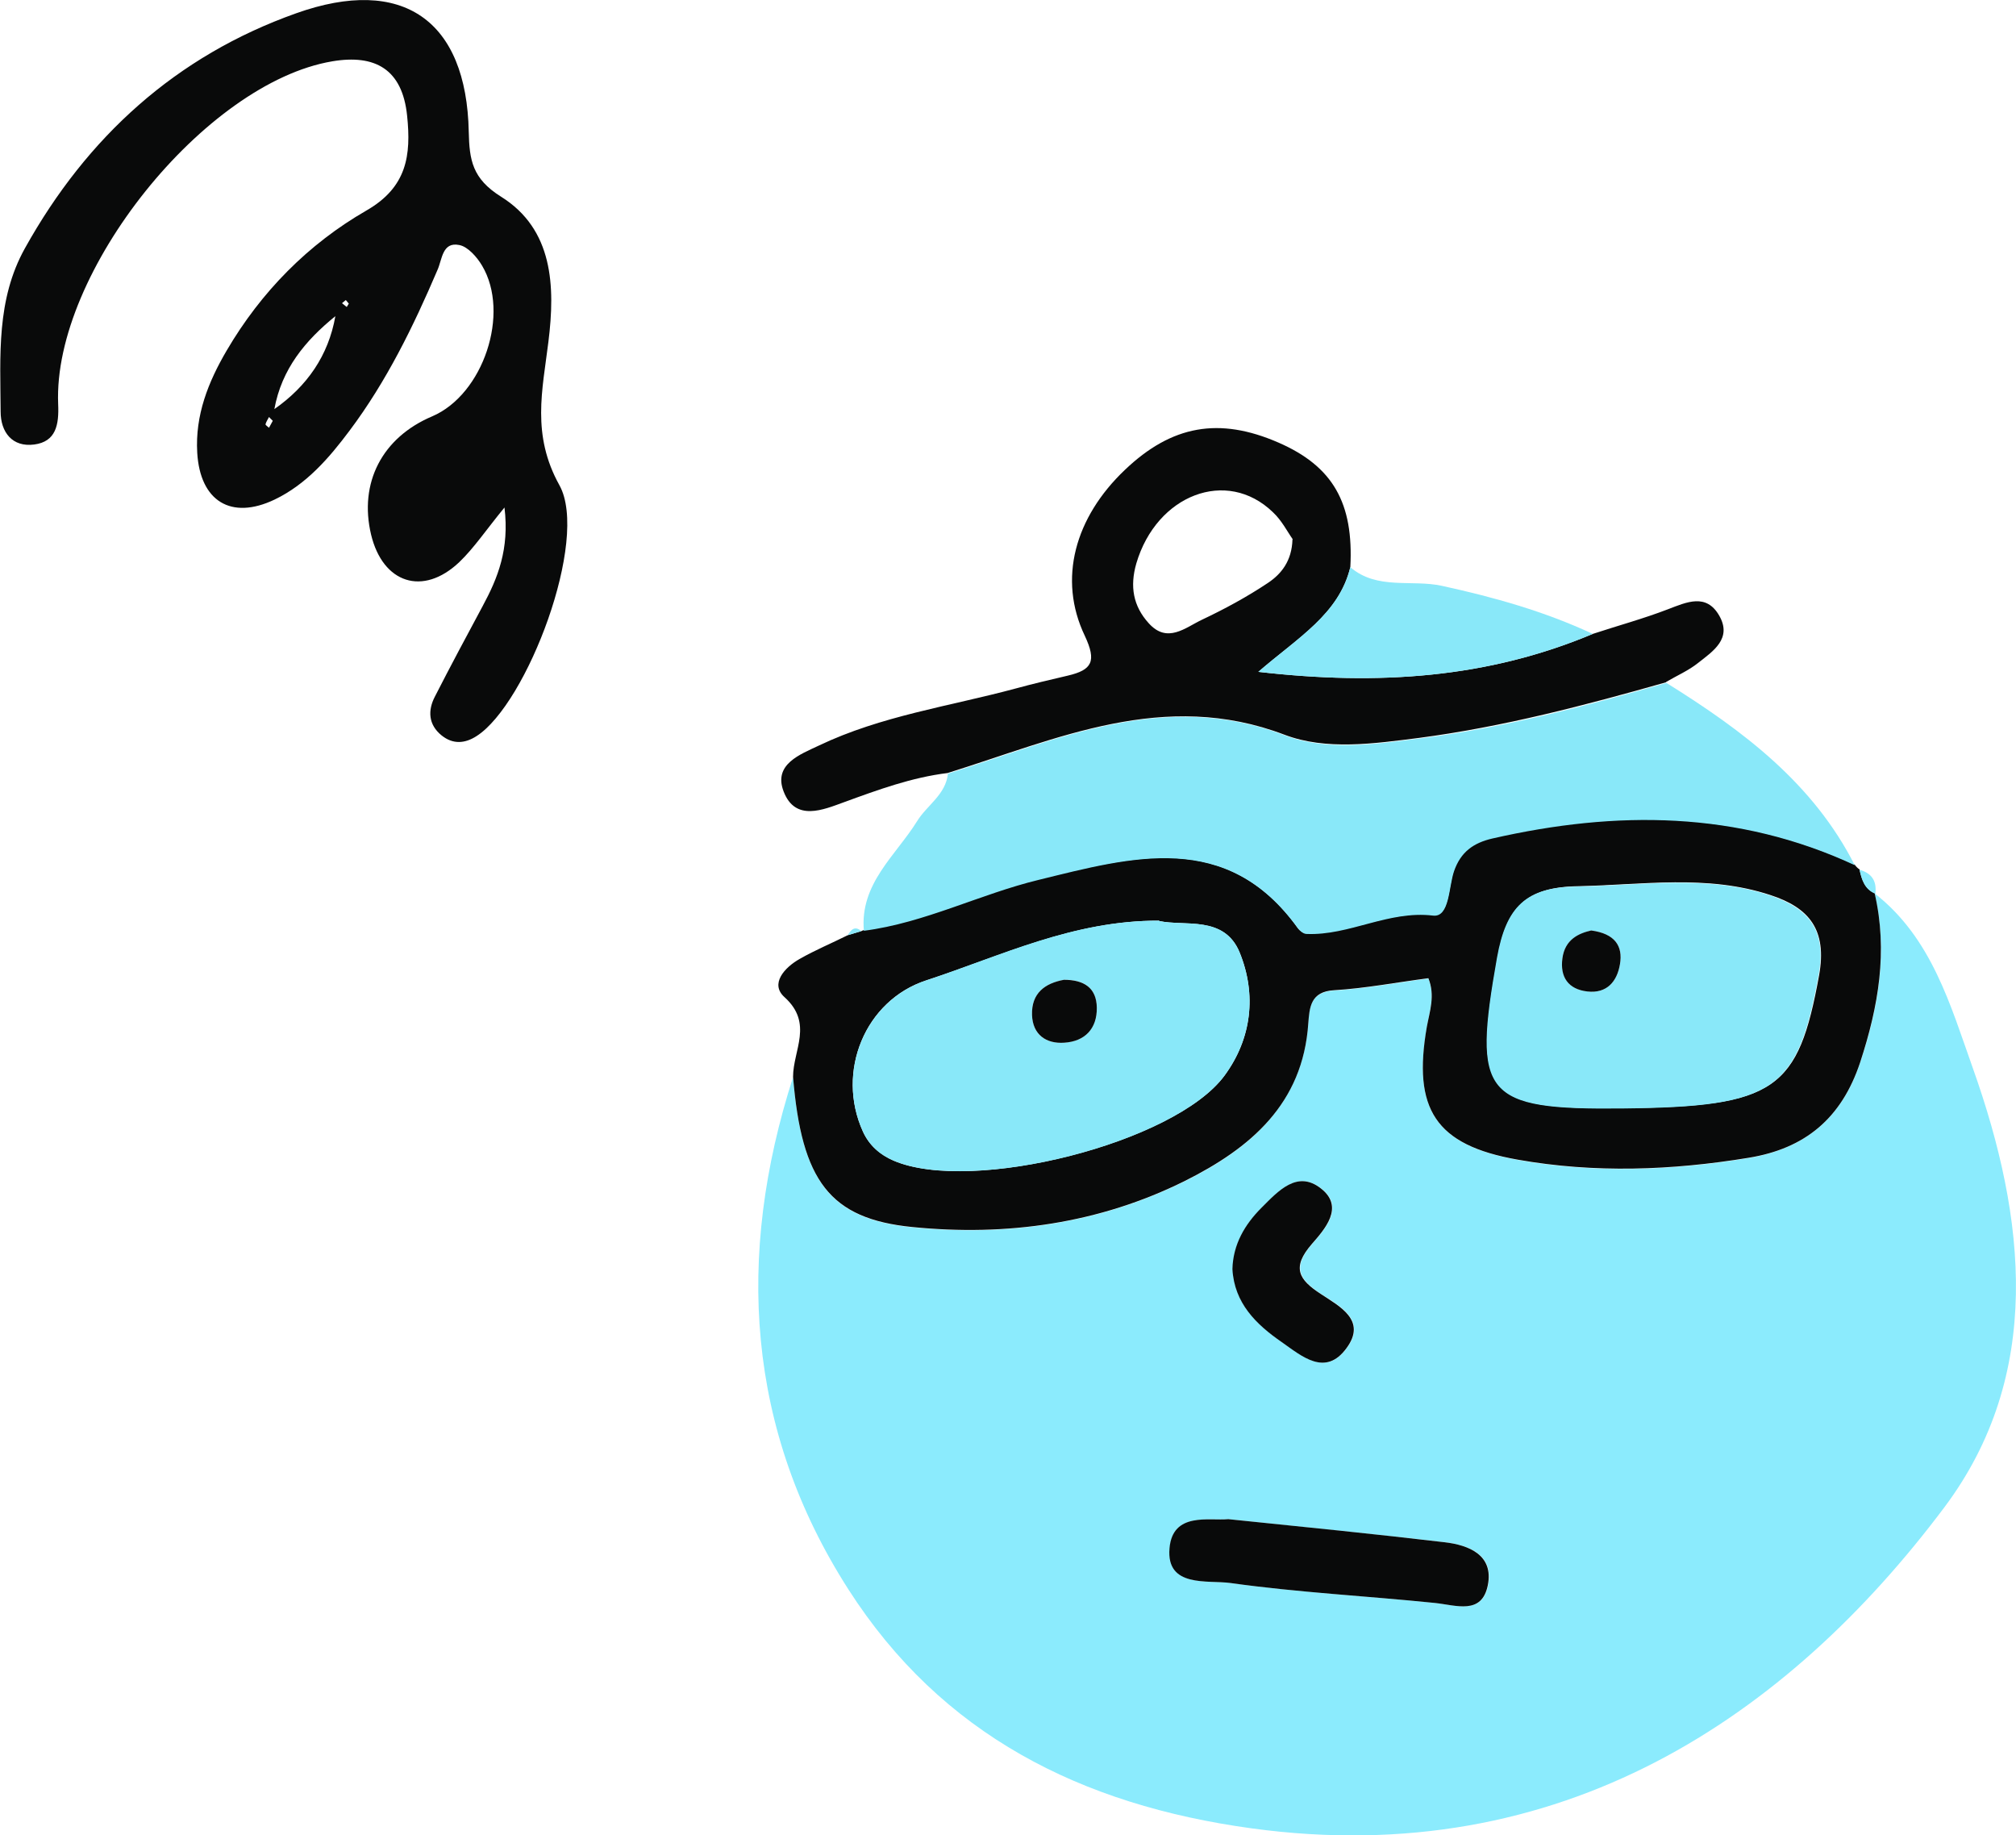<?xml version="1.0" encoding="UTF-8"?><svg xmlns="http://www.w3.org/2000/svg" width="63.78" height="58.05" viewBox="0 0 63.78 58.05"><defs><style>.d{fill:#090a0a;}.e{fill:#89e8f9;}.f{fill:#8bebfd;}</style></defs><g id="a"/><g id="b"><g id="c"><g><path class="f" d="M59.31,28.26c1.81,1.41,2.4,3.55,3.11,5.54,1.68,4.73,2.24,9.68-.91,13.88-4.96,6.61-12.11,11.49-21.91,10.15-5.41-.74-9.82-2.97-12.76-7.56-3.23-5.04-3.57-10.54-1.75-16.2,.27,3.29,1.16,4.49,3.77,4.75,2.99,.3,5.92-.11,8.63-1.46,2.05-1.02,3.72-2.43,3.9-4.98,.03-.49,.06-1.01,.82-1.05,1-.06,1.99-.25,2.98-.38,.22,.55,.03,1.05-.05,1.54-.45,2.59,.26,3.73,2.88,4.2,2.42,.43,4.87,.34,7.3-.06,1.78-.3,2.94-1.24,3.53-3.02,.59-1.77,.88-3.51,.46-5.34Zm-20.44,19.79c-.6,.06-1.77-.24-1.86,.92-.11,1.26,1.21,1,1.93,1.1,2.14,.3,4.31,.41,6.46,.63,.68,.07,1.49,.39,1.68-.56,.19-.95-.59-1.27-1.37-1.36-2.21-.26-4.42-.47-6.84-.73Zm.13-7.91c.06,1.08,.75,1.75,1.56,2.31,.64,.44,1.38,1.11,2.05,.19,.65-.88-.22-1.33-.81-1.71-.7-.46-.93-.84-.29-1.58,.4-.46,1.05-1.17,.29-1.76-.76-.59-1.35,.08-1.88,.61-.54,.54-.9,1.16-.92,1.94Z"/><path class="d" d="M59.31,28.26c.42,1.83,.12,3.57-.46,5.34-.59,1.78-1.75,2.73-3.53,3.02-2.43,.4-4.88,.49-7.3,.06-2.62-.46-3.33-1.61-2.88-4.2,.09-.49,.27-.99,.05-1.54-1,.13-1.99,.32-2.98,.38-.76,.04-.78,.56-.82,1.05-.17,2.55-1.84,3.95-3.9,4.98-2.71,1.35-5.64,1.76-8.63,1.46-2.61-.26-3.5-1.46-3.77-4.75,0-.84,.65-1.69-.27-2.52-.47-.42,0-.94,.48-1.21,.49-.28,1.02-.5,1.52-.75l.43-.13,.07-.03c1.93-.25,3.67-1.15,5.53-1.61,2.94-.71,5.95-1.58,8.2,1.53,.06,.09,.18,.18,.27,.18,1.36,.06,2.59-.74,4.01-.58,.53,.06,.49-.9,.66-1.4,.21-.61,.61-.9,1.22-1.04,3.91-.89,7.75-.88,11.47,.85,.04,.06,.09,.11,.15,.15,.07,.32,.16,.62,.5,.76h-.02Zm-22.64,.86c-2.72-.01-5,1.12-7.37,1.89-1.93,.63-2.86,2.88-2,4.78,.2,.44,.54,.73,.97,.92,2.47,1.06,8.9-.56,10.47-2.69,.86-1.17,1.02-2.56,.48-3.89-.49-1.19-1.74-.82-2.55-1Zm14.7,5.93c4.82-.05,5.52-.58,6.18-4.2,.26-1.44-.31-2.14-1.54-2.54-2-.66-4.04-.32-6.09-.28-1.63,.03-2.26,.65-2.54,2.25-.78,4.36-.46,4.82,4,4.77Z"/><path class="d" d="M15.97,16.04c-.6,.73-.97,1.29-1.44,1.74-1.15,1.09-2.42,.67-2.79-.87-.39-1.64,.35-3.07,1.93-3.74,1.62-.69,2.48-3.26,1.58-4.77-.16-.27-.45-.6-.72-.65-.54-.11-.54,.46-.69,.79-.76,1.78-1.61,3.52-2.78,5.08-.65,.87-1.37,1.7-2.37,2.18-1.38,.66-2.36,.05-2.45-1.48-.07-1.19,.35-2.24,.93-3.23,1.09-1.86,2.58-3.37,4.42-4.43,1.29-.74,1.42-1.75,1.29-3-.15-1.47-1.01-1.95-2.37-1.72C6.48,2.62,1.67,8.61,1.84,12.78c.03,.66-.07,1.19-.76,1.28-.69,.09-1.06-.39-1.06-1.04-.01-1.76-.14-3.54,.77-5.17C2.75,4.33,5.57,1.77,9.37,.42c3.37-1.2,5.39,.22,5.46,3.75,.02,.89,.11,1.48,1.02,2.05,1.65,1.03,1.72,2.83,1.5,4.59-.19,1.54-.54,2.94,.35,4.54,.95,1.72-1.03,6.91-2.62,7.93-.37,.24-.75,.27-1.11-.02-.42-.34-.44-.79-.21-1.23,.49-.96,1-1.91,1.51-2.86,.48-.89,.85-1.8,.69-3.12Zm-7.29-3.1c1.03-.72,1.71-1.69,1.93-2.94-.95,.77-1.7,1.67-1.93,2.94Zm2.36-3.33l-.1-.12-.12,.1,.15,.12,.06-.1Zm-2.41,3.7l-.12-.12c-.04,.08-.09,.15-.11,.23,0,.03,.07,.07,.11,.11l.12-.22Z"/><path class="e" d="M58.69,27.37c-3.72-1.73-7.56-1.74-11.47-.85-.61,.14-1.01,.43-1.22,1.04-.17,.5-.14,1.46-.66,1.4-1.42-.17-2.65,.64-4.01,.58-.09,0-.21-.1-.27-.18-2.24-3.12-5.26-2.25-8.2-1.53-1.86,.45-3.6,1.36-5.53,1.61-.13-1.49,1-2.37,1.68-3.46,.31-.51,.91-.84,.98-1.51,3.47-1.08,6.85-2.67,10.66-1.21,1.32,.5,2.83,.28,4.25,.1,2.66-.34,5.25-1.02,7.82-1.76,2.41,1.5,4.65,3.17,5.97,5.79Z"/><path class="d" d="M52.71,21.58c-2.57,.73-5.16,1.41-7.82,1.76-1.42,.18-2.93,.4-4.25-.1-3.81-1.45-7.19,.13-10.66,1.21-1.14,.14-2.2,.53-3.27,.92-.66,.24-1.55,.63-1.92-.34-.33-.86,.53-1.17,1.12-1.45,1.97-.94,4.13-1.24,6.21-1.8,.55-.15,1.1-.28,1.66-.41,.77-.18,.92-.45,.54-1.26-.86-1.8-.31-3.75,1.27-5.25,1.48-1.41,2.98-1.68,4.86-.86,1.72,.75,2.38,1.91,2.27,3.94-.36,1.49-1.66,2.23-2.91,3.31,3.83,.44,7.27,.19,10.58-1.2,.79-.26,1.6-.48,2.38-.78,.6-.23,1.21-.51,1.62,.2,.42,.73-.2,1.13-.67,1.5-.3,.24-.67,.4-1.01,.6Zm-11.81-4.52c-.17-.24-.35-.6-.63-.86-1.46-1.41-3.68-.55-4.32,1.62-.21,.73-.1,1.35,.39,1.89,.59,.66,1.16,.14,1.69-.11,.72-.34,1.42-.72,2.08-1.16,.42-.28,.76-.69,.78-1.38Z"/><path class="e" d="M50.39,20.05c-3.31,1.39-6.75,1.64-10.58,1.2,1.24-1.08,2.55-1.82,2.91-3.31,.85,.73,1.94,.38,2.9,.59,1.65,.36,3.25,.81,4.77,1.52Z"/><path class="f" d="M59.33,28.27c-.34-.14-.43-.44-.5-.76,.39,.11,.55,.36,.5,.76Z"/><path class="e" d="M27.25,29.45l-.43,.13c.1-.17,.22-.31,.43-.13Z"/><path class="d" d="M38.86,48.05c2.43,.25,4.64,.47,6.84,.73,.78,.09,1.56,.41,1.37,1.36-.19,.95-1,.63-1.68,.56-2.15-.22-4.32-.33-6.46-.63-.72-.1-2.04,.16-1.93-1.1,.1-1.16,1.26-.86,1.86-.92Z"/><path class="d" d="M38.99,40.14c.02-.78,.39-1.41,.92-1.94,.53-.53,1.13-1.2,1.88-.61,.76,.59,.11,1.3-.29,1.76-.64,.74-.42,1.12,.29,1.58,.59,.39,1.46,.83,.81,1.71-.67,.92-1.42,.25-2.05-.19-.81-.56-1.5-1.23-1.56-2.31Z"/><path class="e" d="M36.67,29.13c.81,.18,2.07-.19,2.55,1,.54,1.33,.38,2.72-.48,3.89-1.57,2.14-8,3.75-10.47,2.69-.43-.18-.77-.48-.97-.92-.86-1.89,.07-4.14,2-4.78,2.37-.78,4.64-1.9,7.37-1.89Zm-3.01,1.86c-.6,.11-1.03,.42-1.01,1.11,.02,.63,.44,.92,1.02,.88,.65-.04,1.04-.44,1.03-1.11-.01-.63-.41-.89-1.04-.88Z"/><path class="e" d="M51.36,35.06c-4.46,.05-4.77-.41-4-4.77,.29-1.61,.91-2.23,2.54-2.25,2.04-.03,4.08-.38,6.09,.28,1.24,.41,1.81,1.1,1.54,2.54-.66,3.62-1.36,4.15-6.18,4.2Zm-1.02-5.63c-.38,.1-.83,.28-.91,.88-.08,.59,.19,.98,.79,1.05,.62,.07,.94-.32,1.03-.86,.1-.58-.16-.97-.91-1.07Z"/><path class="d" d="M33.66,30.99c.63,0,1.03,.25,1.04,.88,.01,.67-.38,1.07-1.03,1.11-.57,.04-1-.25-1.02-.88-.02-.69,.41-1,1.01-1.11Z"/><path class="d" d="M50.34,29.43c.75,.1,1.01,.49,.91,1.07-.09,.54-.41,.93-1.03,.86-.61-.07-.87-.46-.79-1.05,.08-.6,.52-.79,.91-.88Z"/></g></g></g></svg>